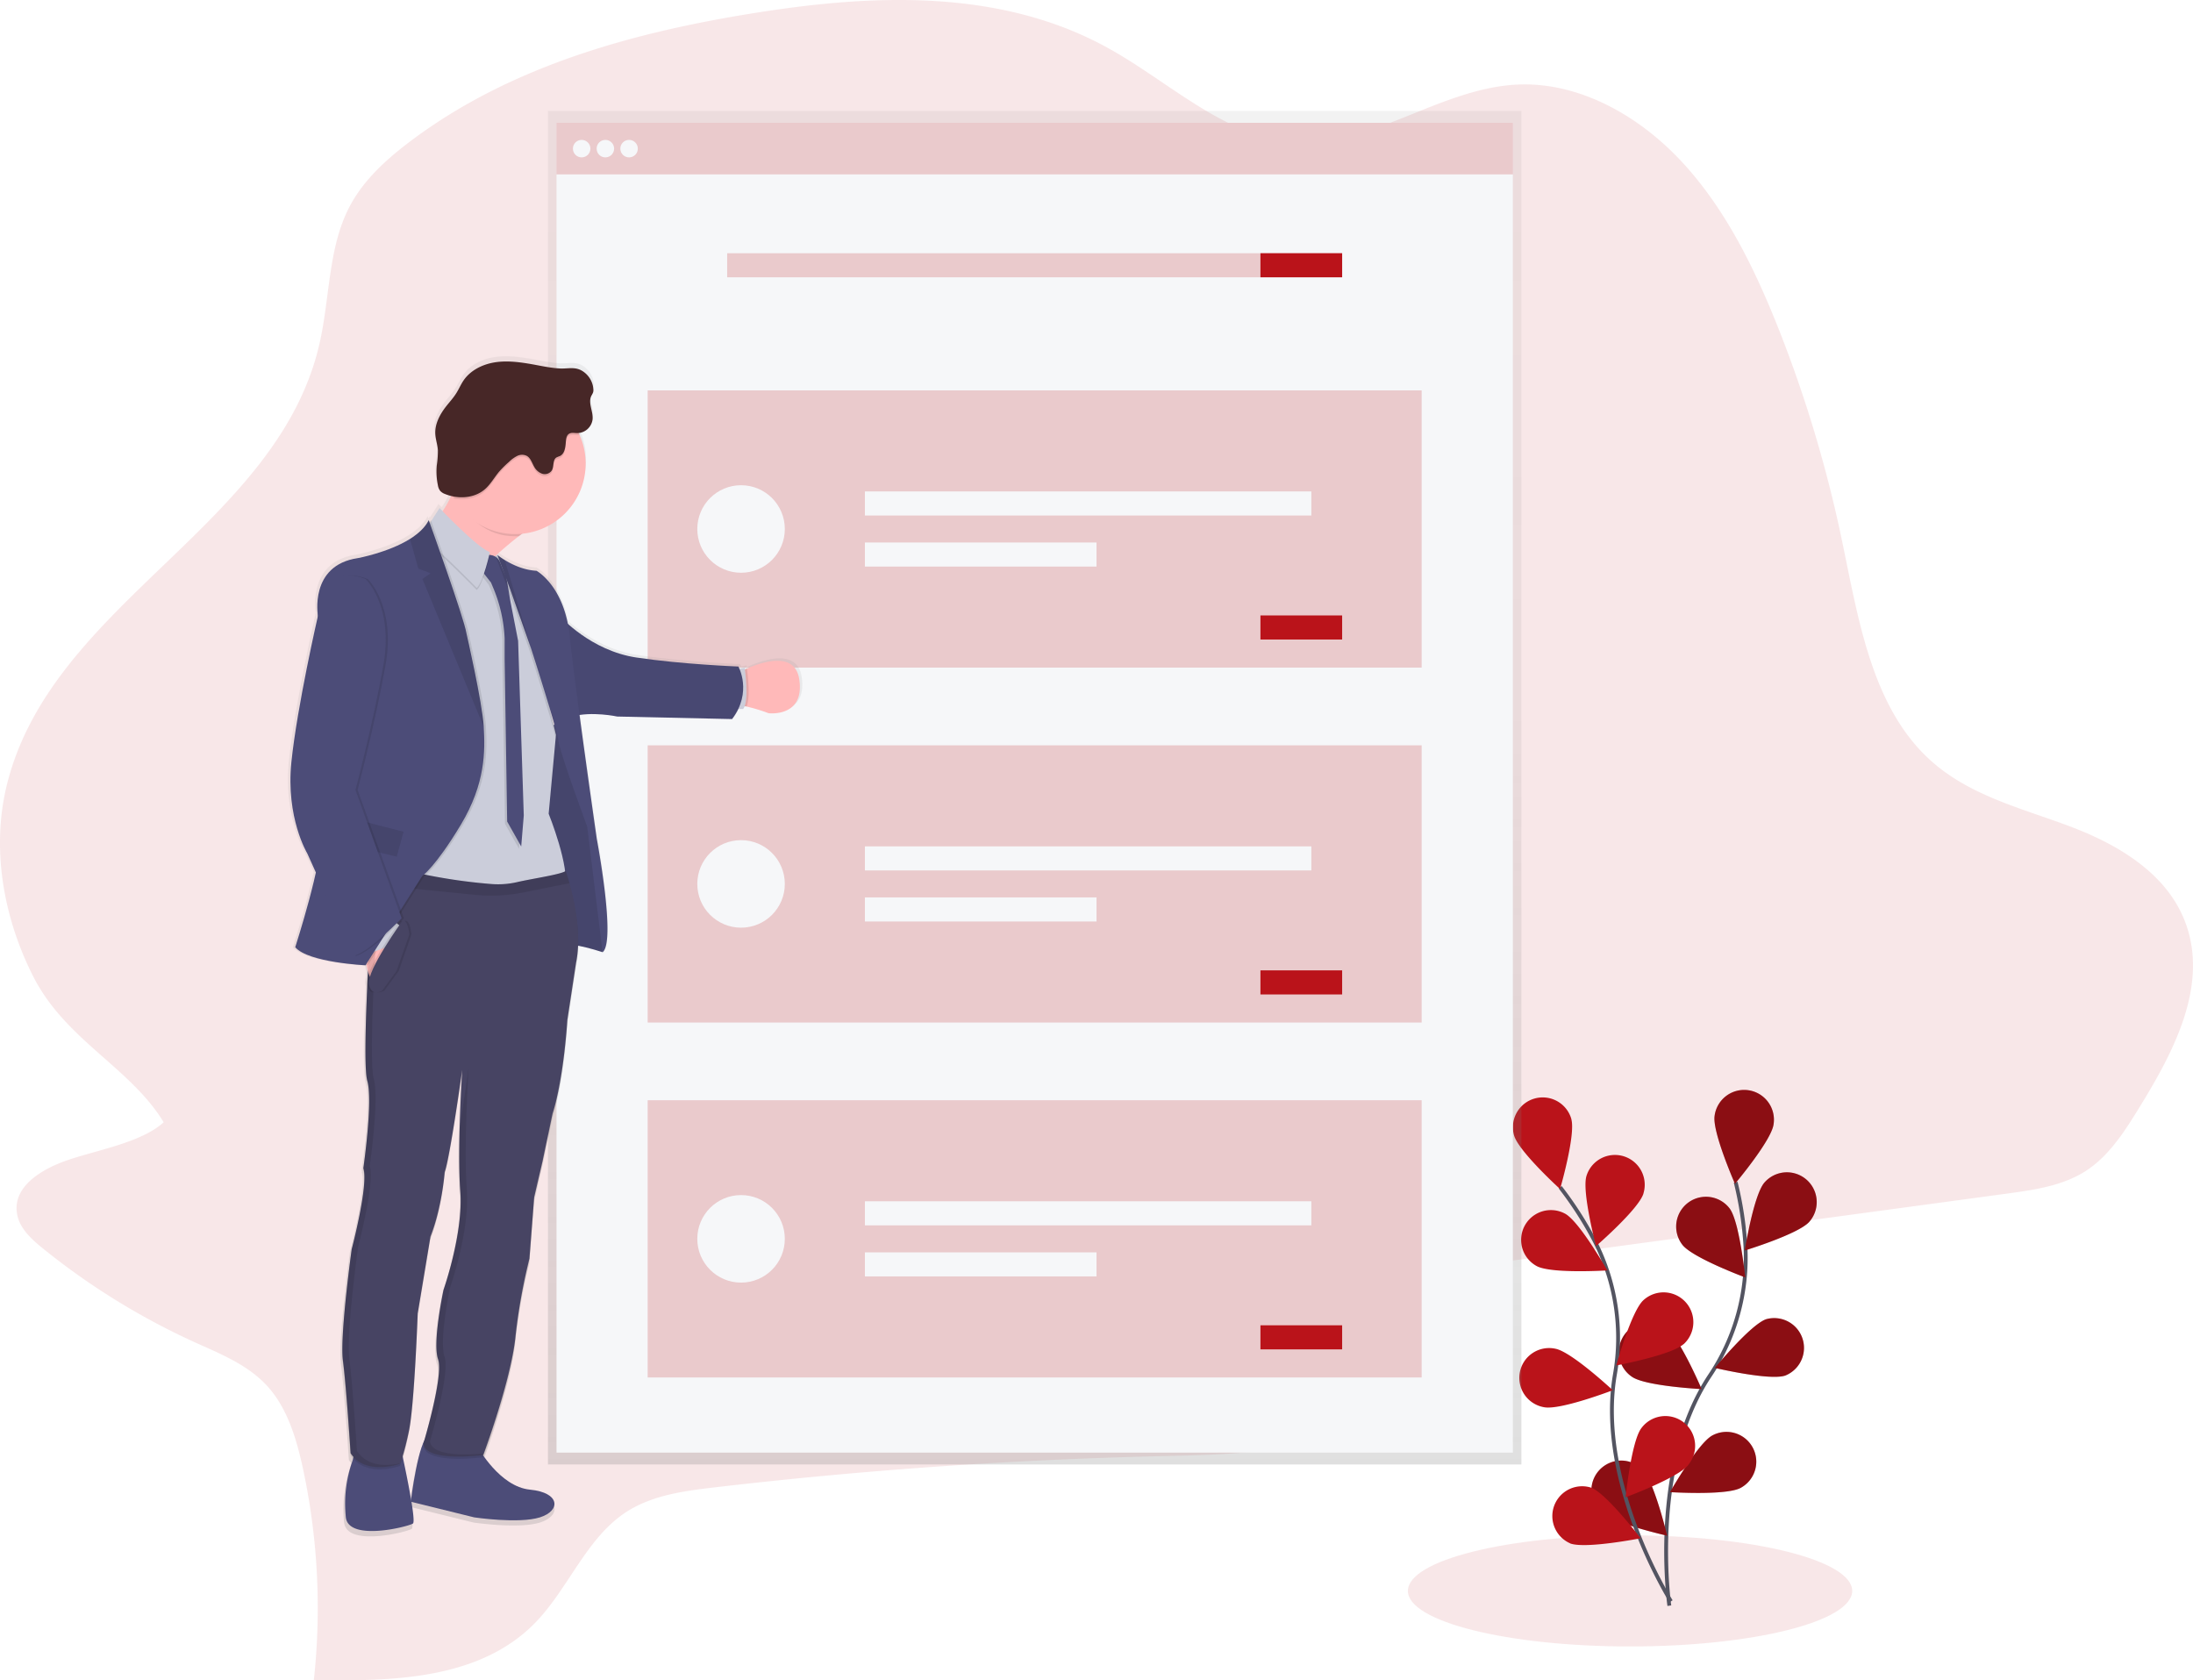<svg id="70bb2b30-be60-4de4-9e4b-86e23973444e" data-name="Layer 1" xmlns="http://www.w3.org/2000/svg" xmlns:xlink="http://www.w3.org/1999/xlink" width="1143.11" height="875.78" viewBox="0 0 1143.11 875.78"><defs><linearGradient id="e5da6213-051c-4da8-b1b3-926fff123e76" x1="539.33" y1="763.29" x2="539.33" y2="57.83" gradientUnits="userSpaceOnUse"><stop offset="0" stop-color="gray" stop-opacity="0.25"/><stop offset="0.54" stop-color="gray" stop-opacity="0.12"/><stop offset="1" stop-color="gray" stop-opacity="0.1"/></linearGradient><linearGradient id="052f7d93-657d-41ac-9ec0-ae0276bba283" x1="1034.54" y1="812.84" x2="1034.54" y2="197.81" gradientTransform="matrix(-1, 0, 0, 1, 1347.17, 0)" xlink:href="#e5da6213-051c-4da8-b1b3-926fff123e76"/></defs><title>onboarding</title><ellipse cx="849.67" cy="829.19" rx="115.8" ry="28.95" fill="#BA131A" opacity="0.1"/><path d="M63.7,616.77c-13.1,4.49-29,13.65-26.32,28.21,1.34,7.38,7.32,12.85,13,17.47a368.3,368.3,0,0,0,79.36,49.15c13.57,6.16,28,11.81,38.25,23.17s15,27.24,18.33,42.55a345.86,345.86,0,0,1,5.72,110.41c40.91.78,86.21-.14,115.16-29.61,17.33-17.65,26.62-43.83,47-57.49,13.59-9.11,30.34-11.37,46.52-13.27q114.87-13.43,230.93-16.26c32.42-.79,65.55-1.07,95.82-12.37s57.75-36,63.9-69.49c.95-5.16,1.57-10.85,5.1-14.45,3.15-3.23,7.87-4,12.28-4.57l265.89-36c14.56-2,29.63-4.13,41.89-12.36,11.86-8,19.86-20.78,27.51-33.24,17.53-28.52,35.72-63,23.58-95.61-9.71-26.06-35.81-41.07-60.75-50.39s-51.79-15.87-72.06-34.14c-30.84-27.8-37.68-73.95-46.37-115.36a675.43,675.43,0,0,0-33-109.89C943,151.89,927.85,121,905.27,96.61S851.62,54.93,820,56.17C778.7,57.81,742.37,90,701,86c-34.94-3.35-63.37-31.35-94.83-48.77C550.32,6.28,484.4,9,423.29,18.65c-64.8,10.21-130,28.08-182.5,68.27-12,9.2-23.48,19.82-30.53,33.66-10.8,21.23-9.87,47.1-15.28,70.69-21.8,95-138.68,134.63-162.71,228.94C23.73,453.69,30.05,490,45.72,520.94c16.85,33.31,50.7,47.51,68.05,76.1C102.17,607.63,79.06,611.5,63.7,616.77Z" transform="translate(-28.45 -12.11)" fill="#BA131A" opacity="0.1"/><path d="M898.6,849s-10.48-72.2,21-119.72a110.5,110.5,0,0,0,18.68-67.38,185.42,185.42,0,0,0-5.1-33.61" transform="translate(-28.45 -12.11)" fill="none" stroke="#535461" stroke-miterlimit="10" stroke-width="2"/><path d="M952.92,598.2c-1.21,8.49-20.11,30.91-20.11,30.91S921,602.28,922.18,593.79a15.53,15.53,0,1,1,30.74,4.41Z" transform="translate(-28.45 -12.11)" fill="#BA131A"/><path d="M971.6,648.87c-5.64,6.46-33.69,15-33.69,15s4.64-29,10.27-35.42a15.53,15.53,0,1,1,23.42,20.41Z" transform="translate(-28.45 -12.11)" fill="#BA131A"/><path d="M959,729.07c-8.13,2.74-36.66-4-36.66-4s18.62-22.66,26.75-25.39A15.53,15.53,0,0,1,959,729.07Z" transform="translate(-28.45 -12.11)" fill="#BA131A"/><path d="M935.76,787.61c-7.55,4.07-36.81,2.2-36.81,2.2s14.52-25.47,22.07-29.54a15.53,15.53,0,0,1,14.74,27.34Z" transform="translate(-28.45 -12.11)" fill="#BA131A"/><path d="M905.4,660.9c5.24,6.79,32.74,17,32.74,17s-2.92-29.18-8.16-36a15.53,15.53,0,0,0-24.58,19Z" transform="translate(-28.45 -12.11)" fill="#BA131A"/><path d="M879.12,729.7c7,4.91,36.31,6.41,36.31,6.41s-11.5-27-18.54-31.88a15.53,15.53,0,1,0-17.77,25.47Z" transform="translate(-28.45 -12.11)" fill="#BA131A"/><path d="M862.75,800.08c6.1,6,34.71,12.45,34.71,12.45S890.68,784,884.57,778a15.53,15.53,0,1,0-21.82,22.1Z" transform="translate(-28.45 -12.11)" fill="#BA131A"/><path d="M952.92,598.2c-1.21,8.49-20.11,30.91-20.11,30.91S921,602.28,922.18,593.79a15.53,15.53,0,1,1,30.74,4.41Z" transform="translate(-28.45 -12.11)" opacity="0.25"/><path d="M971.6,648.87c-5.64,6.46-33.69,15-33.69,15s4.64-29,10.27-35.42a15.53,15.53,0,1,1,23.42,20.41Z" transform="translate(-28.45 -12.11)" opacity="0.25"/><path d="M959,729.07c-8.13,2.74-36.66-4-36.66-4s18.62-22.66,26.75-25.39A15.53,15.53,0,0,1,959,729.07Z" transform="translate(-28.45 -12.11)" opacity="0.25"/><path d="M935.76,787.61c-7.55,4.07-36.81,2.2-36.81,2.2s14.52-25.47,22.07-29.54a15.53,15.53,0,0,1,14.74,27.34Z" transform="translate(-28.45 -12.11)" opacity="0.25"/><path d="M905.4,660.9c5.24,6.79,32.74,17,32.74,17s-2.92-29.18-8.16-36a15.53,15.53,0,0,0-24.58,19Z" transform="translate(-28.45 -12.11)" opacity="0.25"/><path d="M879.12,729.7c7,4.91,36.31,6.41,36.31,6.41s-11.5-27-18.54-31.88a15.53,15.53,0,1,0-17.77,25.47Z" transform="translate(-28.45 -12.11)" opacity="0.25"/><path d="M862.75,800.08c6.1,6,34.71,12.45,34.71,12.45S890.68,784,884.57,778a15.53,15.53,0,1,0-21.82,22.1Z" transform="translate(-28.45 -12.11)" opacity="0.25"/><path d="M899.46,846.71s-38.84-61.76-29.27-118A110.5,110.5,0,0,0,860,659.56a185.49,185.49,0,0,0-18.29-28.66" transform="translate(-28.45 -12.11)" fill="none" stroke="#535461" stroke-miterlimit="10" stroke-width="2"/><path d="M847.51,595.43c2.32,8.26-5.87,36.41-5.87,36.41s-21.7-19.72-24-28a15.53,15.53,0,1,1,29.9-8.44Z" transform="translate(-28.45 -12.11)" fill="#BA131A"/><path d="M885.11,634.19c-2.53,8.19-24.71,27.37-24.71,27.37s-7.5-28.34-5-36.54a15.53,15.53,0,0,1,29.68,9.17Z" transform="translate(-28.45 -12.11)" fill="#BA131A"/><path d="M906.07,712.63c-6.32,5.79-35.15,11.15-35.15,11.15s7.84-28.25,14.16-34a15.53,15.53,0,0,1,21,22.9Z" transform="translate(-28.45 -12.11)" fill="#BA131A"/><path d="M908.57,775.55c-5.25,6.78-32.76,16.93-32.76,16.93s3-29.17,8.2-36a15.53,15.53,0,1,1,24.56,19Z" transform="translate(-28.45 -12.11)" fill="#BA131A"/><path d="M829.47,672c7.54,4.09,36.8,2.26,36.8,2.26s-14.48-25.49-22-29.57A15.53,15.53,0,1,0,829.47,672Z" transform="translate(-28.45 -12.11)" fill="#BA131A"/><path d="M833.32,745.56c8.42,1.64,35.8-8.85,35.8-8.85s-21.45-20-29.87-21.63a15.53,15.53,0,1,0-5.93,30.48Z" transform="translate(-28.45 -12.11)" fill="#BA131A"/><path d="M846.87,816.54c8,3,36.78-2.69,36.78-2.69s-17.76-23.32-25.78-26.36a15.53,15.53,0,0,0-11,29Z" transform="translate(-28.45 -12.11)" fill="#BA131A"/><polygon points="285.63 57.83 285.63 85.21 285.63 763.29 793.03 763.29 793.03 85.21 793.03 57.83 285.63 57.83" fill="url(#e5da6213-051c-4da8-b1b3-926fff123e76)"/><rect x="290.08" y="64.02" width="498.5" height="26.89" fill="#f6f7f9"/><g opacity="0.2"><rect x="290.08" y="64.02" width="498.5" height="26.89" fill="#BA131A"/></g><rect x="290.08" y="90.91" width="498.5" height="666.19" fill="#f6f7f9"/><circle cx="303.19" cy="77.47" r="4.56" fill="#f6f7f9"/><circle cx="315.55" cy="77.47" r="4.56" fill="#f6f7f9"/><circle cx="327.91" cy="77.47" r="4.56" fill="#f6f7f9"/><g opacity="0.2"><rect x="379.05" y="131.98" width="320.55" height="12.55" fill="#BA131A"/></g><rect x="657.01" y="131.98" width="42.59" height="12.55" fill="#BA131A"/><g opacity="0.2"><rect x="337.61" y="203.47" width="403.44" height="144.49" fill="#BA131A"/></g><rect x="450.83" y="256.13" width="232.71" height="12.55" fill="#f6f7f9"/><rect x="450.83" y="282.75" width="120.73" height="12.55" fill="#f6f7f9"/><rect x="657.01" y="320.77" width="42.59" height="12.55" fill="#BA131A"/><circle cx="386.28" cy="275.71" r="22.81" fill="#f6f7f9"/><g opacity="0.2"><rect x="337.61" y="388.46" width="403.44" height="144.49" fill="#BA131A"/></g><rect x="450.83" y="441.12" width="232.71" height="12.55" fill="#f6f7f9"/><rect x="450.83" y="467.74" width="120.73" height="12.55" fill="#f6f7f9"/><rect x="657.01" y="505.76" width="42.59" height="12.55" fill="#BA131A"/><circle cx="386.28" cy="460.7" r="22.81" fill="#f6f7f9"/><g opacity="0.2"><rect x="337.61" y="573.45" width="403.44" height="144.49" fill="#BA131A"/></g><rect x="450.83" y="626.11" width="232.71" height="12.55" fill="#f6f7f9"/><rect x="450.83" y="652.73" width="120.73" height="12.55" fill="#f6f7f9"/><rect x="657.01" y="690.75" width="42.59" height="12.55" fill="#BA131A"/><circle cx="386.28" cy="645.69" r="22.81" fill="#f6f7f9"/><path d="M192,466.51c-3.87,17.61-10.85,39.31-10.85,39.31,6.9,8.05,37,9.49,37,9.49l.05-.06.47,0c.21,1.11.45,2.18.74,3.2q-.08,1.51-.15,3.06a8.35,8.35,0,0,0-.43,3.76,8.52,8.52,0,0,0,.22.84c-.72,15.94-1.23,32.94-.79,42.76a41.15,41.15,0,0,0,.85,8.28,29.81,29.81,0,0,1,.88,6.35c.49,14.37-3,38.51-3,38.51s.09.33.14.5c-.06.41-.1.65-.1.65a11.39,11.39,0,0,1,.51,3c.26,12.12-6.69,38.49-6.69,38.49s-5.62,40.55-4.82,56a35.62,35.62,0,0,0,.27,3.69c1.72,12.85,4,48.73,4,48.73a16.12,16.12,0,0,0,1.31,1.69c-.2.8-.44,1.61-.7,2.41a67.6,67.6,0,0,0-3.35,25.12c.07,1,.15,2.09.25,3.19,1.15,13.24,33.18,5,35.29,3.46.72-.53.21-5.33-.78-11.42l33,8.15s23.4,3.46,34.53,0,10.74-13-5.18-14.57c-11.15-1.08-20-11.46-24.37-17.59,1.69-4.61,14.36-39.6,16.69-61.26a306.66,306.66,0,0,1,7.39-41.52l2.49-32.23,4.42-19,5.27-25.12c5.95-18.42,7.77-49.21,7.77-49.21l4.6-30.21A58.48,58.48,0,0,0,330,505a111.68,111.68,0,0,1,12.75,3.41c7.2-5.6-3-59.56-3-59.56s-4.91-34.08-9.07-65.15c9.53-1.43,19.86.81,19.86.81l60.43,1.33a30.71,30.71,0,0,0,3.24-5.28h2.59a5.55,5.55,0,0,0,.75-1.46l1.07.2a89.37,89.37,0,0,1,11.56,3.51s19.06,2.3,16.18-17.69c-2.14-14.9-19.1-9.49-27.58-5.79l-1.07.49c-.08-.56-.13-.88-.13-.88l-2.73.5a13.2,13.2,0,0,0-.57-1.22s-29.64-1.15-53.67-4.75c-17.09-2.56-30-12.33-36.07-17.75-4.21-21.37-16.44-27.86-16.44-27.86-6.79-.34-12.91-3.33-16.67-5.64a35.23,35.23,0,0,1-3.9-2.7l-.66.38-.08-.07c4.07-3.78,8.29-7.25,12-10.16l1.67-1.29a37.07,37.07,0,0,0,30.28-51.91c-.16-.36-.35-.72-.52-1.07a8.32,8.32,0,0,0,7.34-7.23c.37-4.19-2.52-8.65-.63-12.41a12.06,12.06,0,0,0,.9-1.75,4.73,4.73,0,0,0,.14-1.76,12.39,12.39,0,0,0-5-9c-4.29-3.11-8.1-1.53-12.79-1.8-5.42-.31-10.79-1.62-16.13-2.5-6.13-1-12.41-1.68-18.53-.61s-12.11,4.07-15.66,9.17c-1.52,2.18-2.55,4.67-4,6.92-1.63,2.6-3.74,4.85-5.61,7.27-3.15,4.07-5.7,8.95-5.45,14.09.14,2.91,1.17,5.71,1.37,8.62a52.49,52.49,0,0,1-.6,8.1,35.46,35.46,0,0,0,.59,10.33,6.4,6.4,0,0,0,1.18,2.94,6.27,6.27,0,0,0,2.6,1.67,23.23,23.23,0,0,0,3.19,1,45.69,45.69,0,0,1-4.47,8.05l-1.62-1.68-4.38,6.84-.17-.46c-.21.43-.45.84-.7,1.25l-.45-1.25c-1.94,3.89-5.57,7.14-9.81,9.82-11.46,7.2-27.45,10.18-27.45,10.18-25.76,3.74-21,30.35-21,30.35s-10.93,47.48-14,76.83,8.34,48.05,8.34,48.05Zm122.85-86.78c1,3.27,1.88,6.37,2.63,9.08L317,389C316.45,386.49,315.7,383.27,314.88,379.73Zm-28.34-79.67-.14.09.13-.13ZM242.08,796.19c-1.26-7.53-3.14-16.62-4.3-22.05.82-2.67,1.91-6.75,3.19-12.82,2.88-13.61,4.6-61.77,4.6-61.77l6.72-40.46c6.14-15.54,7.48-34,7.48-34,2.47-6.52,8.18-46.43,9.09-52.84-.26,4.43-.88,15.65-1.21,28.11,0,.11,0,.23,0,.34-.25,9.41-.32,19.5,0,27.87v0c.09,2.35.21,4.58.37,6.64.05.53.08,1.08.1,1.62.72,21.7-9,49-9,49s-4.33,20.24-3.69,31.55a20.82,20.82,0,0,0,.86,6,10.61,10.61,0,0,1,.49,2.78c.18,10.82-6.21,33.53-7.84,39.1C245.38,772.6,242.73,791.31,242.08,796.19Z" transform="translate(-28.45 -12.11)" fill="url(#052f7d93-657d-41ac-9ec0-ae0276bba283)"/><path d="M277.73,766.66s11.22,20.34,27,21.86,16.16,11,5.13,14.45-34.22,0-34.22,0l-33.08-8.17s4-32.7,9.31-34.41S277.73,766.66,277.73,766.66Z" transform="translate(-28.45 -12.11)" fill="#4c4c78"/><path d="M237.42,767s8.37,37.64,6.28,39.17-33.84,9.69-35-3.43c-.1-1.09-.18-2.15-.24-3.16a66.64,66.64,0,0,1,3.32-24.9,20.63,20.63,0,0,0,1.29-7.68C212.52,761.72,237.42,767,237.42,767Z" transform="translate(-28.45 -12.11)" fill="#4c4c78"/><path d="M247.79,290.47s25.66,63,21.1,42.8c-3-13.42,16.51-31.23,30-41.7,6.87-5.34,12.19-8.77,12.19-8.77s-48.2-56.18-44.78-31.94a36.5,36.5,0,0,1-2.63,19.56A51.28,51.28,0,0,1,247.79,290.47Z" transform="translate(-28.45 -12.11)" fill="#ffb9b9"/><path d="M411.77,380a14.75,14.75,0,0,1,5.87.37,86.62,86.62,0,0,1,11.45,3.48s18.9,2.28,16-17.53c-2.12-14.78-18.92-9.42-27.33-5.74-2.86,1.25-4.76,2.31-4.76,2.31Z" transform="translate(-28.45 -12.11)" fill="#ffb9b9"/><path d="M411.77,380a14.75,14.75,0,0,1,5.87.37c2.05-5.19.49-17.48.16-19.79-2.86,1.25-4.76,2.31-4.76,2.31Z" transform="translate(-28.45 -12.11)" opacity="0.1"/><path d="M411.67,361.13l4.94-.91s2.54,17-.77,21.44h-5.69Z" transform="translate(-28.45 -12.11)" fill="#cbcdda"/><path d="M312.52,392.12s15.12-9,16.92,2.37,4.19,30.9,4.19,30.9l4.18,24.81,5.42,49.72-.76,8.46S326.4,503,322.6,504.86,315.75,484,315.75,484l-6.27-23.58-1-50Z" transform="translate(-28.45 -12.11)" fill="#4c4c78"/><path d="M312.52,392.12s15.12-9,16.92,2.37,4.19,30.9,4.19,30.9l4.18,24.81,5.42,49.72-.76,8.46S326.4,503,322.6,504.86,315.75,484,315.75,484l-6.27-23.58-1-50Z" transform="translate(-28.45 -12.11)" opacity="0.1"/><path d="M320.65,333.56s15.69,17.68,39.5,21.25,53.19,4.7,53.19,4.7,7.41,13.26-3.28,27.38l-59.89-1.32s-13.26-2.88-23.53,0Z" transform="translate(-28.45 -12.11)" fill="#4c4c78"/><path d="M320.65,333.56s15.69,17.68,39.5,21.25,53.19,4.7,53.19,4.7,7.41,13.26-3.28,27.38l-59.89-1.32s-13.26-2.88-23.53,0Z" transform="translate(-28.45 -12.11)" opacity="0.05"/><path d="M450.84,406.14" transform="translate(-28.45 -12.11)" fill="none" stroke="blue" stroke-miterlimit="10"/><path d="M266.23,269.87c5.85,12.51,16,21.74,30.76,21.74.65,0,1.28,0,1.92,0,6.87-5.34,12.19-8.77,12.19-8.77s-48.2-56.18-44.78-31.94C267.37,258.27,268.58,264.3,266.23,269.87Z" transform="translate(-28.45 -12.11)" opacity="0.1"/><path d="M260.25,253.73A36.74,36.74,0,1,0,297,217,36.66,36.66,0,0,0,260.25,253.73Z" transform="translate(-28.45 -12.11)" fill="#ffb9b9"/><path d="M237.8,478.24s81.94,7.23,85-3.23-8.36-38.78-8.36-38.78l3.66-39.55.14-1.52S308,352.38,308.34,349c.35-3.07-16.53-39-20-46.31l-.63-1.32-.65.38-.28.17-4,2.34-15.87-3.74-19.1-10L246,399.92Z" transform="translate(-28.45 -12.11)" fill="#cbcdda"/><path d="M280.39,302.66s5.61-1.52,7.8,4.09a57.66,57.66,0,0,0,3,7l2.19,13,4,20.53,2.94,91L299,454.48l-7.32-13-1.33-85v-10.6a76.71,76.71,0,0,0-6.1-26.56l-1-2.39-6.37-8.17Z" transform="translate(-28.45 -12.11)" opacity="0.1"/><path d="M281.53,301.52s5.61-1.52,7.8,4.09a57.66,57.66,0,0,0,3,7l2.19,13,4,20.53,2.95,91-1.34,16.16-7.32-13-1.33-85v-10.6a76.7,76.7,0,0,0-6.09-26.56l-1-2.39L278,307.61Z" transform="translate(-28.45 -12.11)" fill="#4c4c78"/><path d="M257.58,278s19.39,20.54,26.23,23c0,0-3.42,15.59-6.84,18.63,0,0-20.35-20.75-24-22.43l-3-7.39Z" transform="translate(-28.45 -12.11)" opacity="0.1"/><path d="M257.58,276.9s19.39,20.54,26.23,23c0,0-3.42,15.59-6.84,18.63,0,0-20.35-20.75-24-22.43l-3-7.39Z" transform="translate(-28.45 -12.11)" fill="#cbcdda"/><path d="M286.58,301.35l.2.53L293,318.54,304.1,350s.11.32.3.92c1.84,5.72,11.74,36.77,13.69,45.8l.14-1.52S308,352.38,308.34,349c.35-3.07-16.53-39-20-46.31-.55-.38-1-.7-1.28-.94Z" transform="translate(-28.45 -12.11)" opacity="0.1"/><path d="M287.71,301.33l6.42,17.21L305.24,350s.11.32.3.92c1.95,6.1,13.06,40.9,14,47.27,1,7,15,44.78,15,44.78l8,65.45c7.13-5.56-3-59-3-59s-11.41-79.28-14.11-105.65S308.1,309.6,308.1,309.6c-6.73-.34-12.79-3.3-16.52-5.59A35.28,35.28,0,0,1,287.71,301.33Z" transform="translate(-28.45 -12.11)" fill="#4c4c78"/><path d="M207.2,722.36c1.71,12.74,4,48.3,4,48.3,8,12,25.67,5.51,25.67,5.51s1.89-3.62,4.74-17.12,4.57-61.22,4.57-61.22l6.66-40.11c6.08-15.4,7.41-33.65,7.41-33.65,2.66-7,9.13-53.24,9.13-53.24s-2.67,41.45-1,63.31-8.74,51.34-8.74,51.34-5.9,27.57-2.85,36.12-7.61,43.92-7.61,43.92c.95,10.27,31.18,6.08,31.18,6.08s14.26-38.21,16.73-61.22a303.86,303.86,0,0,1,7.33-41.16l2.46-31.94,4.38-18.82,5.23-24.9c5.89-18.26,7.7-48.77,7.7-48.77l4.56-29.94c3-14.81-.87-32.17-3.47-41.29-1.12-3.93-2-6.34-2-6.34-2.62,1.86-17.62,4-25.38,5.81a44.16,44.16,0,0,1-13,1A288.83,288.83,0,0,1,227,463.44l-2-.6-.4,3.42-.94,8.16L222,488.89s-5.14,77.19-2.1,87.65-2.09,45.59-2.09,45.59c2.85,8.34-6.08,42.24-6.08,42.24S205.49,709.63,207.2,722.36Z" transform="translate(-28.45 -12.11)" opacity="0.1"/><path d="M207.2,721.22c1.71,12.74,4,48.3,4,48.3,8,12,25.67,5.51,25.67,5.51s1.89-3.62,4.74-17.12,4.57-61.22,4.57-61.22l6.66-40.11c6.08-15.4,7.41-33.65,7.41-33.65,2.66-7,9.13-53.24,9.13-53.24s-2.67,41.45-1,63.31-8.74,51.34-8.74,51.34-5.9,27.57-2.85,36.12-7.61,43.92-7.61,43.92c.95,10.27,31.18,6.08,31.18,6.08s14.26-38.21,16.73-61.22a303.86,303.86,0,0,1,7.33-41.16l2.46-31.94,4.38-18.82,5.23-24.9c5.89-18.26,7.7-48.77,7.7-48.77l4.56-29.95c3-14.8-.87-32.16-3.47-41.28-1.12-3.93-2-6.34-2-6.34-2.62,1.86-17.62,4-25.38,5.81a44.16,44.16,0,0,1-13,1A288.83,288.83,0,0,1,227,462.3l-2-.6-.4,3.42-.94,8.16L222,487.75s-5.14,77.19-2.1,87.65S217.84,621,217.84,621c2.85,8.34-6.08,42.24-6.08,42.24S205.49,708.49,207.2,721.22Z" transform="translate(-28.45 -12.11)" fill="#474463"/><path d="M260.25,253.73A36.66,36.66,0,0,0,265.12,272c5.72,1,11.81-.1,16.14-3.89,2.93-2.58,4.82-6.11,7.34-9.1a53.49,53.49,0,0,1,5.25-5.18,16.26,16.26,0,0,1,4.14-3,5.62,5.62,0,0,1,5-.06c2,1.13,2.72,3.64,3.86,5.65a7.54,7.54,0,0,0,4.21,3.67,4.46,4.46,0,0,0,5-1.71c1.24-2.14.33-5.48,2.42-6.78a12.6,12.6,0,0,1,1.7-.69c2.69-1.22,3-4.83,3.22-7.77.12-1.45.43-3.09,1.65-3.87s2.81-.39,4.26-.35a6,6,0,0,0,1.28-.11,36.74,36.74,0,0,0-70.33,14.89Z" transform="translate(-28.45 -12.11)" opacity="0.1"/><path d="M332.79,206a12.2,12.2,0,0,1,4.95,8.88,4.67,4.67,0,0,1-.13,1.75,13,13,0,0,1-.89,1.74c-1.88,3.72,1,8.14.62,12.3a8.18,8.18,0,0,1-8,7.18c-1.45,0-3-.43-4.26.35s-1.53,2.42-1.65,3.87c-.23,2.95-.53,6.56-3.22,7.77a14.11,14.11,0,0,0-1.7.7c-2.09,1.3-1.17,4.65-2.42,6.77a4.45,4.45,0,0,1-5,1.72,7.58,7.58,0,0,1-4.21-3.67c-1.15-2-1.84-4.52-3.86-5.65a5.65,5.65,0,0,0-5,.05,16.3,16.3,0,0,0-4.14,3,54.63,54.63,0,0,0-5.25,5.18c-2.52,3-4.41,6.52-7.35,9.1-5.52,4.85-14,5.33-20.8,2.57a6.36,6.36,0,0,1-2.58-1.65A6.46,6.46,0,0,1,256.7,265a35.54,35.54,0,0,1-.59-10.24,51.68,51.68,0,0,0,.6-8c-.19-2.88-1.22-5.66-1.36-8.54-.25-5.09,2.28-9.93,5.4-14,1.86-2.4,3.95-4.63,5.56-7.2,1.4-2.23,2.42-4.7,3.93-6.86,3.52-5,9.46-8,15.52-9.09s12.29-.4,18.37.6c5.29.88,10.61,2.17,16,2.48C324.76,204.43,328.54,202.86,332.79,206Z" transform="translate(-28.45 -12.11)" fill="#472727"/><path d="M287.71,301.33l6.42,17.21L305.24,350s.11.32.3.92l0,0-14-46.91A35.28,35.28,0,0,1,287.71,301.33Z" transform="translate(-28.45 -12.11)" opacity="0.1"/><path d="M218.32,498.21s-.67,20.81,4.94,26l14.92-28.14L225.64,490Z" transform="translate(-28.45 -12.11)" fill="#ffb9b9"/><path d="M183.48,505.81c6.85,8,36.64,9.41,36.64,9.41l29.53-46.48s7-4.85,20.09-26.67,12.69-38.64,12-51.19-9-48.63-9-48.63c-1.27-8.12-19.66-59-19.66-59-1.93,3.86-5.52,7.07-9.73,9.73C232,300.09,216.13,303,216.13,303c-25.53,3.71-20.82,30.09-20.82,30.09S195,435.66,196.6,447.92,183.48,505.81,183.48,505.81Z" transform="translate(-28.45 -12.11)" opacity="0.1"/><polygon points="189.49 490.09 190.34 497.69 200.71 493.89 208.31 482.39 202.61 477.92 189.49 490.09" fill="#cbcdda"/><path d="M218.3,472.73l5.42.55L276,478.5a84.69,84.69,0,0,0,25.12-1.23l24.23-4.85c-1.12-3.93-2-6.34-2-6.34-2.62,1.86-17.62,4-25.38,5.81a44.16,44.16,0,0,1-13,1A288.83,288.83,0,0,1,227,462.3l-2.36,2.82Z" transform="translate(-28.45 -12.11)" opacity="0.1"/><g opacity="0.1"><path d="M322.75,466.37a5.45,5.45,0,0,0,.51-.29l.05.14Z" transform="translate(-28.45 -12.11)"/><path d="M211.71,663.23s8.94-33.9,6.08-42.24c0,0,5.14-35.13,2.09-45.59s2.1-87.65,2.1-87.65l1.69-14.47,1-8.16.4-3.42s.68.22,2,.6l1.21.36L228,464l-.95,8.16-1.69,14.47s-5.13,77.18-2.1,87.65-2.08,45.59-2.08,45.59c2.85,8.34-6.08,42.24-6.08,42.24s-6.28,45.26-4.57,58,4,48.29,4,48.29c5.83,8.76,16.84,7.66,22.34,6.43-.06.15-.1.23-.1.23s-17.68,6.46-25.67-5.51c0,0-2.28-35.56-4-48.3S211.71,663.23,211.71,663.23Z" transform="translate(-28.45 -12.11)"/><path d="M256.77,720.46c-3-8.55,2.86-36.12,2.86-36.12s10.44-29.47,8.73-51.34c-.71-9.11-.66-21.61-.36-33.1,2.43-14.8,4.74-31.35,4.74-31.35s-2.67,41.44-.95,63.31-8.74,51.34-8.74,51.34-5.9,27.57-2.85,36.12-7.61,43.92-7.61,43.92c.76,8.23,20.3,7.18,28,6.43l-.29.79s-30.23,4.19-31.17-6.08C249.17,764.38,259.81,729,256.77,720.46Z" transform="translate(-28.45 -12.11)"/></g><path d="M182.34,505.81c6.85,8,36.64,9.41,36.64,9.41l29.52-46.48s7-4.85,20.1-26.67,12.69-38.64,12-51.19-9-48.63-9-48.63c-1.27-8.12-19.66-59-19.66-59-1.93,3.86-5.52,7.07-9.73,9.73C230.85,300.09,215,303,215,303c-25.53,3.71-20.82,30.09-20.82,30.09s-.28,102.53,1.29,114.79S182.34,505.81,182.34,505.81Z" transform="translate(-28.45 -12.11)" fill="#4c4c78"/><path d="M246.5,308.46l6.42,2.42-4.28,3,31.92,77c-.74-12.55-9-48.63-9-48.63-1.27-8.12-19.66-59-19.66-59-1.93,3.86-5.52,7.07-9.73,9.73Z" transform="translate(-28.45 -12.11)" opacity="0.1"/><polygon points="210.36 433.52 177.7 425.11 173.42 438.37 206.79 446.5 210.36 433.52" opacity="0.1"/><path d="M220.12,313.88s14.83,14,9.27,45.06-14.54,64.88-14.54,64.88L239,490.7s-16.83,17.54-25.1,19.67l-24.1-53.47s-11.26-18.54-8.27-47.62,13.83-76.15,13.83-76.15S195.31,304.47,220.12,313.88Z" transform="translate(-28.45 -12.11)" opacity="0.1"/><path d="M219,313.88s14.83,14,9.27,45.06-14.54,64.88-14.54,64.88L237.8,490.7S221,508.24,212.71,510.37l-24.1-53.47s-11.26-18.54-8.27-47.62,13.83-76.15,13.83-76.15S194.17,304.47,219,313.88Z" transform="translate(-28.45 -12.11)" fill="#4c4c78"/><path d="M237,492.12s-18.82,26-17.39,33,6.94,3.23,6.94,3.23L234,518.17l6.66-19S240,491,237,492.12Z" transform="translate(-28.45 -12.11)" opacity="0.1"/><path d="M239.33,492.12s-18.83,26-17.4,33,6.94,3.23,6.94,3.23l7.41-10.17,6.66-19S242.29,491,239.33,492.12Z" transform="translate(-28.45 -12.11)" opacity="0.1"/><path d="M238.18,492.12s-18.82,26-17.39,33,6.94,3.23,6.94,3.23l7.41-10.17,6.66-19S241.15,491,238.18,492.12Z" transform="translate(-28.45 -12.11)" fill="#474463"/></svg>
